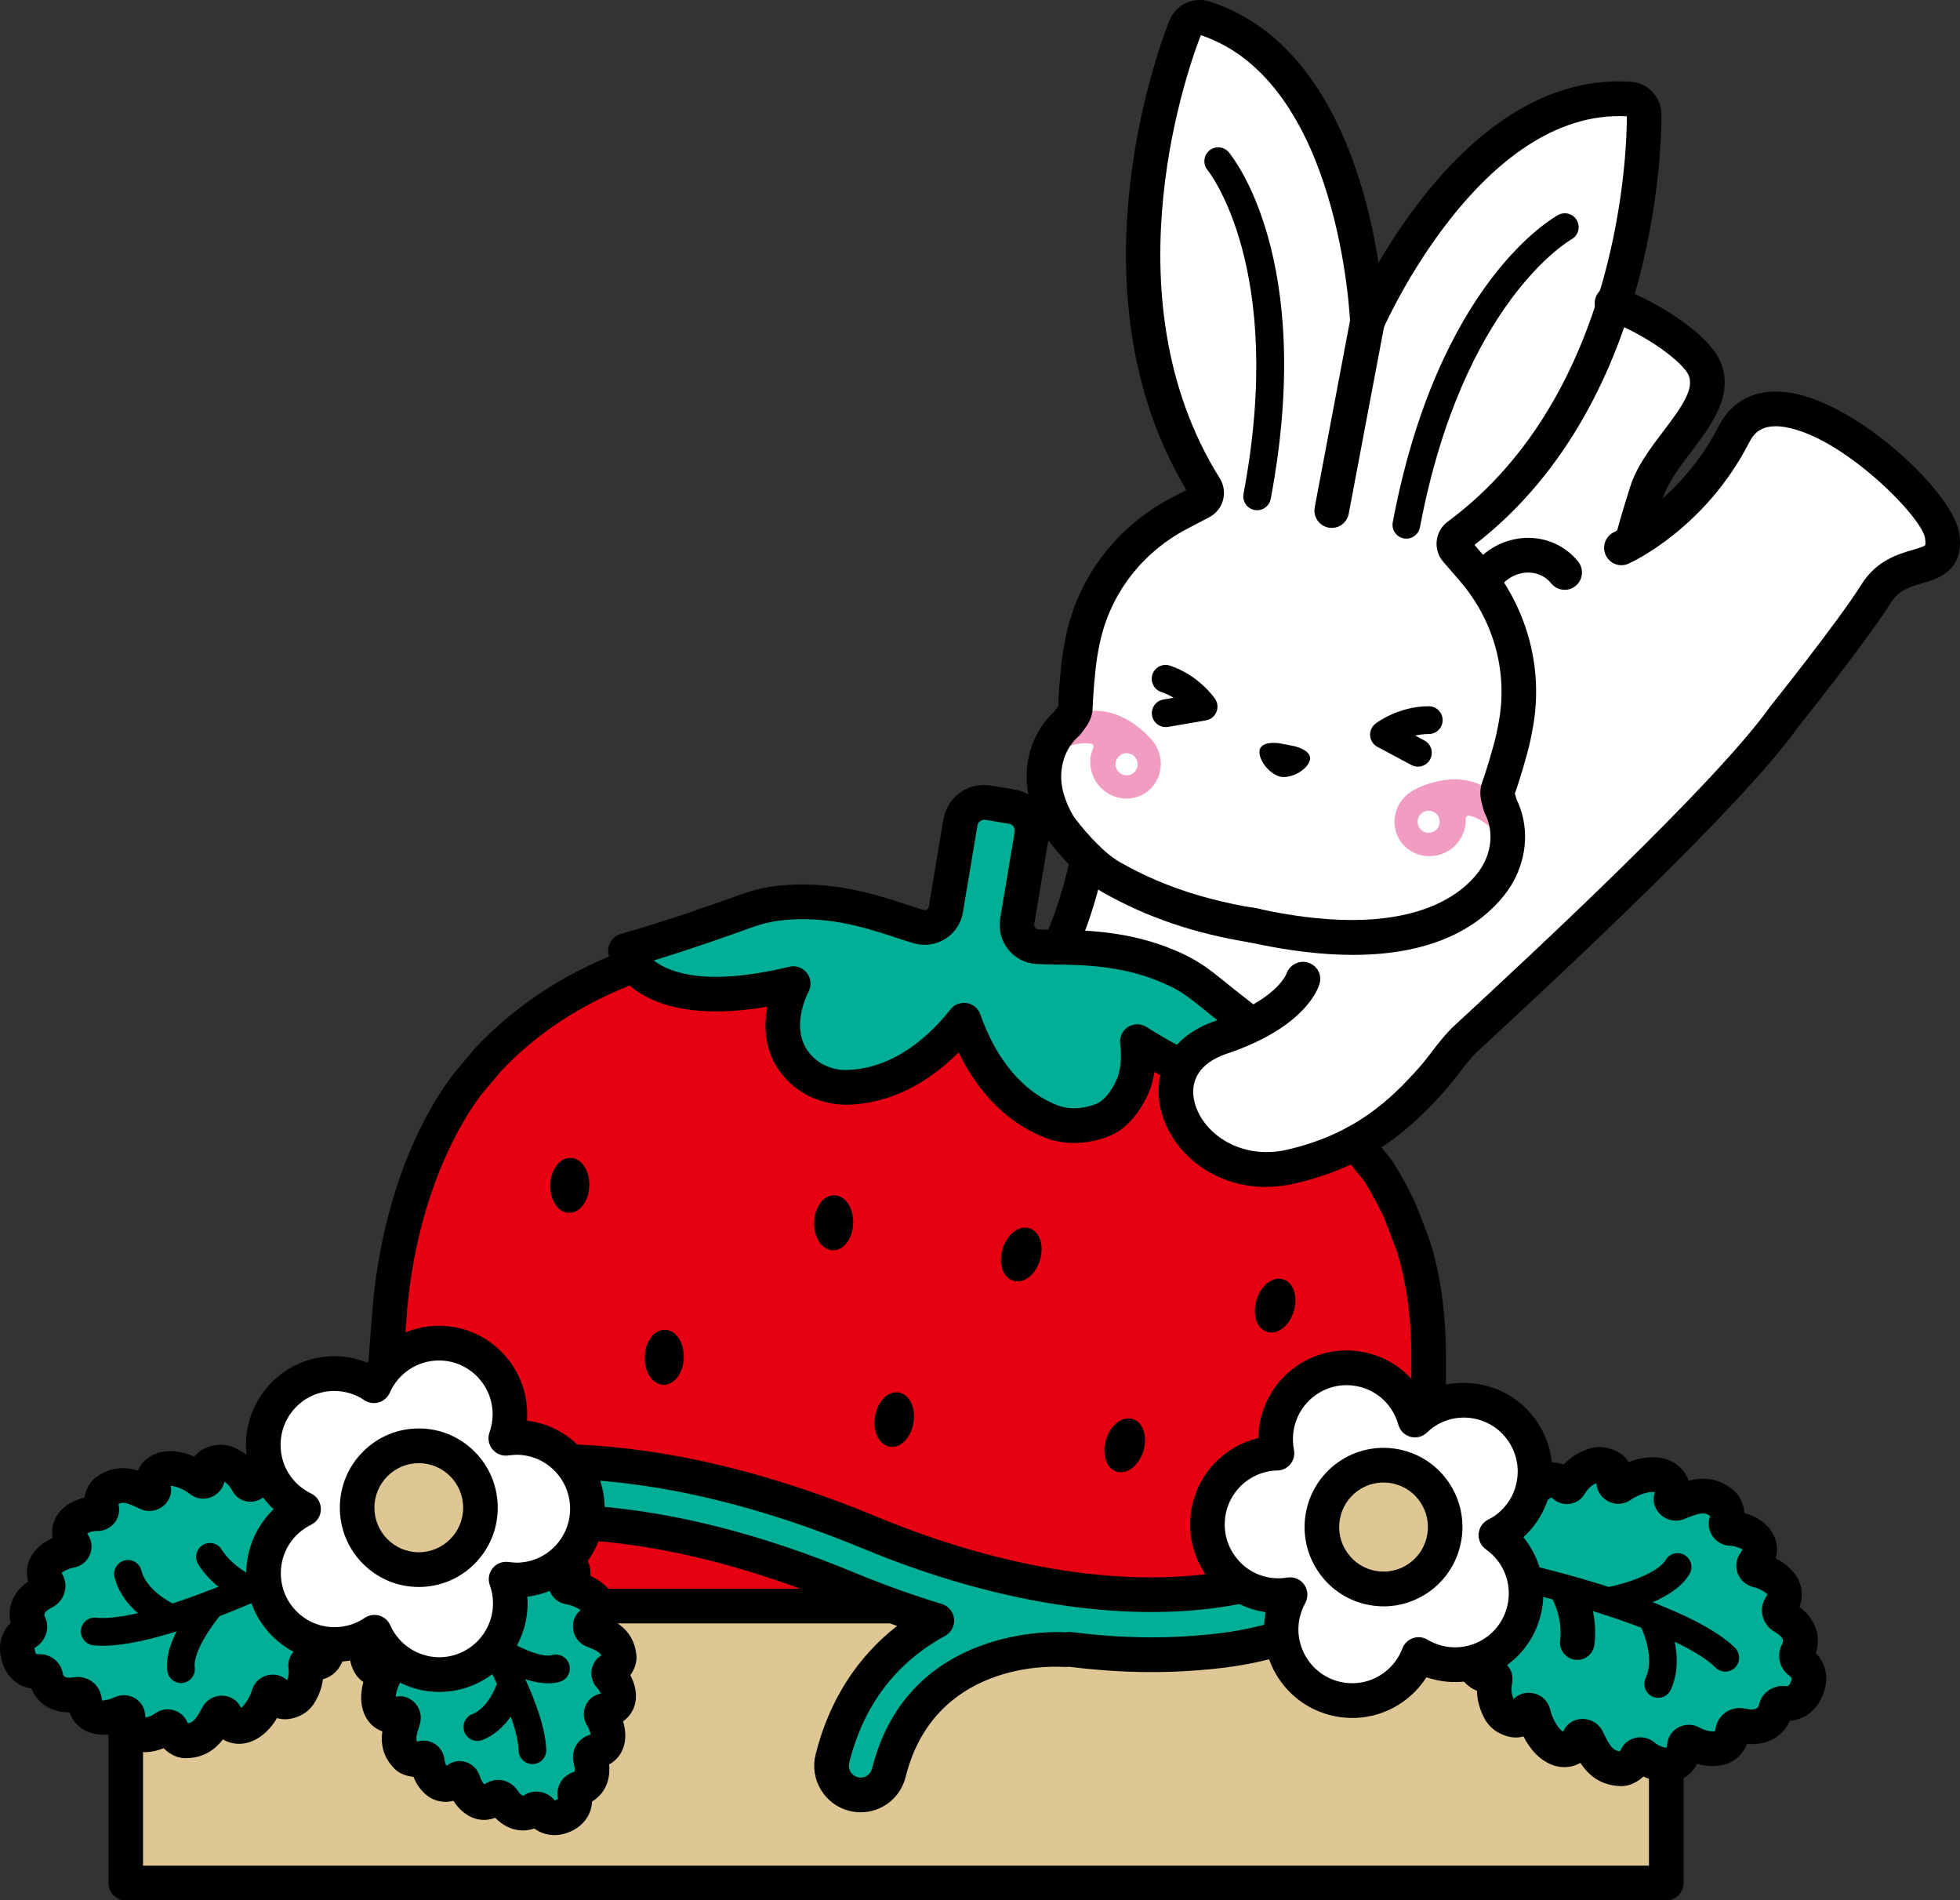 <?xml version="1.0" encoding="UTF-8"?>
<svg id="_レイヤー_1" data-name="レイヤー 1" xmlns="http://www.w3.org/2000/svg" width="196" height="190" viewBox="0 0 196 190">
  <rect x="0" y="0" width="196" height="190" fill="#333333" stroke="none"/>
  <defs>
    <style>
      .cls-1 {
        fill: #fff;
      }

      .cls-2 {
        fill: #f09dc1;
      }

      .cls-3 {
        fill: #00b095;
      }

      .cls-4 {
        fill: #e50012;
      }

      .cls-5 {
        fill: #dec794;
      }

      .cls-6 {
        fill: #00af95;
      }
    </style>
  </defs>
  <path class="cls-4" d="M142.86,140.947v-6.007c-.099-6.866-1.712-10.861-1.712-10.861l-1.081-2.834c-.631-1.388-1.371-2.778-2.236-4.157l-11.883-13.202-62.375-7.519-2.417,1.044c-5.184,2.228-9.191,5.194-12.287,8.46l-1.945,2.324s-7.019,8.065-8.044,24.052l-.351,4.508,1.083,15.921,5.377,14.75,25.54,7.561,29.565,2.524,23.307-1.499,5.08-5.545,8.642-9.715,3.514-12.175,2.224-7.63Z"/>
  <path class="cls-6" d="M124.539,101.997c-1.79-1.391-3.255-2.577-4.049-3.214-.818-.657-1.695-1.239-2.636-1.7-5.651-2.772-11.179-2.265-14.14-2.439-1.269-.075-2.183-1.229-2-2.485l.008-.046,1.451-8.675c.22-1.316-.664-2.563-1.976-2.784l-2.373-.4c-.083-.014-.165-.023-.247-.029-1.221-.084-2.329,.774-2.536,2.011l-1.451,8.675v.046c-.236,1.247-1.483,2.037-2.706,1.691-2.856-.806-7.915-3.098-14.158-2.331-1.04,.128-2.058,.39-3.045,.742-1.933,.691-7.188,2.599-12.132,3.989,0,0,1.726,6.927,16.779,3.295,0,0-2.779,5.069,.729,8.546,1.283,1.271,3.07,1.894,4.871,1.818,2.676-.113,7.139-1.261,11.474-6.709,2.324,6.571,6.169,9.119,8.661,10.103,1.677,.663,3.518,.541,5.196-.121,2.171-.857,3.193-3.845,3.193-3.845,.61-2.045,.277-3.993,.277-3.993,1.09,.699,2.116,1.299,3.082,1.809l3.935,1.875,4.729-1.287,.473-.429-1.408-4.115Z"/>
  <path class="cls-1" d="M128.089,100.638s-11.176,3.436-10.495,8.602c.681,5.165,5.026,8.185,9.036,8.118,4.01-.067,11.282-3.676,15.132-8.254l-13.673-8.466Z"/>
  <path class="cls-1" d="M126.574,116.702c-4.706,0-7.72-3.092-8.526-5.964-.871-3.102,.677-5.647,4.141-6.808,.432-.144,.835-.291,1.218-.44l2.712-1.052-1.988-2.129c-5.805-6.218-13.545-6.9-16.603-6.905h-.767c1.022-2.492,1.694-5.082,2.03-6.541l.239-1.035-.732-.768c-1.164-1.222-2.011-2.374-2.196-2.63-.511-.862-.886-1.697-1.145-2.549-.677-2.232-.311-4.613,.979-6.369,.339-.462,.644-.76,.796-.896l.143-.129,.242-.32c.245-.323,.388-.518,.501-.767l.178-.394-.003-.433c-.004-.837,.217-3.726,.444-5.093,.074-.466,.162-.937,.261-1.411,1.102-5.366,4.571-9.93,9.517-12.526l3.377-1.767-1.073-1.792c-11.774-19.664-1.975-44.17-1.552-45.203,.199-.488,.682-.812,1.205-.812,.127,0,.251,.019,.373,.058,10.753,3.416,14.372,16.846,15.573,24.547l.85,5.45,2.778-4.759c3.742-6.408,11.616-17.159,22.32-17.159,.37,0,.744,.013,1.122,.039,.65,.044,1.183,.618,1.194,1.28,.004,.325,.074,8.157-2.589,17.418l-.47,1.632,1.541,.704c3.612,1.651,6.863,4.111,7.561,5.724,.916,2.108-.466,4.179-2.681,7.096-1.251,1.651-2.539,3.35-3.099,5.133l-2.142,6.817,5.288-4.666c2.497-2.235,4.521-4.847,6.014-7.764,.816-1.592,2.15-2.4,3.967-2.4,.363,0,.748,.032,1.144,.097,6.243,1.018,14.826,9.497,15.265,12.356,.292,1.906-.4,2.297-2.3,2.853-1.367,.401-3.065,.898-4.253,2.787-2.456,3.901-9.111,12.204-9.177,12.288-5.615,7.915-24.292,25.204-31.324,31.712l-.435,.403c-.81,.75-1.48,1.624-2.127,2.469-.427,.557-.856,1.115-1.326,1.643-3.17,3.562-7.055,7.078-13.961,8.683-.841,.196-1.683,.295-2.502,.295h-.001Z"/>
  <rect class="cls-5" x="12.575" y="160.752" width="154.049" height="27.513"/>
  <g>
    <path d="M163.244,55.849c-.036,0-.073-.001-.111-.003-.952-.06-1.676-.885-1.616-1.841,.011-.187,.042-.684,1.499-5.326,.64-2.035,2.011-3.843,3.338-5.591,1.891-2.494,3.088-4.231,2.5-5.585-.523-1.203-3.999-3.967-8.26-5.562-.895-.336-1.349-1.335-1.016-2.233,.334-.898,1.332-1.355,2.223-1.02,4.108,1.538,9.054,4.737,10.221,7.428,1.444,3.324-.874,6.379-2.919,9.075-1.145,1.511-2.331,3.074-2.789,4.532-1.136,3.619-1.336,4.512-1.362,4.636-.12,.853-.85,1.491-1.71,1.491Z"/>
    <g>
      <path d="M38.529,138.49c-.045,0-.091-.001-.136-.005-.952-.075-1.663-.91-1.588-1.866l.351-4.507c1.05-16.362,8.163-24.711,8.465-25.059l1.923-2.299c3.608-3.811,7.934-6.791,12.931-8.939l2.414-1.043c.879-.381,1.895,.028,2.272,.908,.377,.881-.028,1.901-.905,2.28l-2.416,1.044c-4.565,1.963-8.507,4.675-11.719,8.063l-1.874,2.244c-.085,.098-6.671,7.918-7.642,23.047l-.353,4.532c-.07,.909-.828,1.6-1.722,1.6Z"/>
      <path d="M142.86,142.682c-.955,0-1.729-.777-1.729-1.735v-6.007c-.092-6.378-1.572-10.176-1.588-10.213l-1.09-2.862c-.565-1.232-1.262-2.531-2.034-3.771l-2.206-2.768c-.597-.748-.477-1.841,.269-2.439,.747-.601,1.837-.475,2.43,.271l2.268,2.845c.041,.051,.078,.104,.114,.159,.875,1.395,1.665,2.862,2.348,4.362l1.121,2.935c.06,.144,1.725,4.346,1.828,11.456v6.032c0,.959-.774,1.735-1.729,1.735Z"/>
      <g>
        <path d="M89.879,139.224c-1.082-.18-2.124,.867-2.378,2.385-.117,.7-.043,1.393,.209,1.953,.274,.606,.721,.99,1.262,1.081,.081,.014,.162,.02,.243,.02,.459,0,.914-.218,1.301-.628,.42-.447,.717-1.077,.833-1.777,.253-1.519-.392-2.852-1.471-3.034Z"/>
        <path d="M66.516,132.958c-1.098-.069-1.991,1.14-2.043,2.68-.024,.709,.141,1.386,.465,1.908,.351,.565,.846,.887,1.393,.905,.018,0,.034,0,.051,0,.529,0,1.024-.285,1.4-.809,.358-.498,.569-1.163,.593-1.871h0c.051-1.54-.764-2.775-1.858-2.813Z"/>
        <path d="M83.457,119.511c-1.109-.033-1.991,1.14-2.043,2.68-.024,.708,.141,1.386,.465,1.908,.351,.565,.846,.886,1.393,.904,.017,0,.034,0,.051,0,.529,0,1.024-.285,1.4-.808,.358-.498,.569-1.163,.593-1.872h0c.051-1.54-.765-2.775-1.858-2.813Z"/>
        <path d="M57.07,115.767c-.563-.012-1.062,.268-1.451,.807-.358,.498-.568,1.163-.592,1.872-.024,.709,.141,1.386,.465,1.908,.351,.565,.845,.886,1.392,.904,.018,0,.034,0,.051,0,.528,0,1.024-.285,1.399-.808,.359-.498,.569-1.163,.593-1.872,.024-.709-.141-1.386-.465-1.908-.35-.565-.845-.886-1.392-.904Z"/>
        <path d="M113.273,141.876c-.521-.161-1.095-.021-1.61,.398-.476,.386-.852,.973-1.06,1.651-.452,1.472,.013,2.879,1.058,3.202,.144,.045,.289,.066,.435,.066,.919,0,1.846-.845,2.236-2.114,.208-.679,.226-1.376,.049-1.964-.192-.637-.585-1.077-1.108-1.239Z"/>
        <path d="M102.936,122.796c-.525-.163-1.094-.02-1.611,.398-.476,.386-.852,.973-1.06,1.651-.451,1.472,.013,2.879,1.059,3.202,.144,.045,.289,.066,.435,.066,.918,0,1.846-.845,2.235-2.114,.208-.678,.226-1.376,.049-1.964-.191-.637-.585-1.077-1.108-1.239Z"/>
        <path d="M129.424,129.147c-.19-.637-.584-1.077-1.108-1.239-.523-.163-1.095-.02-1.611,.398-.475,.386-.852,.973-1.06,1.651-.453,1.472,.013,2.879,1.058,3.202,.144,.045,.289,.066,.435,.066,.919,0,1.846-.845,2.235-2.114,.208-.678,.226-1.376,.049-1.964Z"/>
      </g>
      <path d="M107.421,114.276c-1.037,0-2.049-.186-2.992-.558-2.622-1.035-6.072-3.348-8.566-8.506-4.035,4.057-8.048,5.112-10.863,5.231-2.312,.093-4.574-.745-6.159-2.317-2.422-2.399-2.526-5.306-2.11-7.473-13.803,2.35-15.778-4.854-15.86-5.183-.227-.911,.309-1.839,1.212-2.092,4.561-1.283,9.49-3.048,11.595-3.802l.424-.152c1.163-.415,2.311-.694,3.413-.83,5.499-.672,10.109,.845,13.159,1.853,.624,.206,1.186,.392,1.679,.532,.149,.043,.263-.004,.336-.049,.054-.033,.143-.105,.185-.233,.004-.026,.007-.051,.011-.073l1.452-8.675c.354-2.116,2.219-3.61,4.358-3.455,.134,.009,.271,.024,.409,.048l2.38,.401c1.09,.184,2.042,.782,2.684,1.685,.642,.904,.894,2.003,.71,3.097l-1.452,8.675c-.026,.182,.047,.302,.093,.359,.053,.064,.146,.143,.296,.152,.512,.031,1.104,.039,1.76,.048,3.209,.049,8.059,.121,13.039,2.565,1.002,.492,1.996,1.133,2.957,1.905l.409,.329c.835,.67,2.111,1.695,3.619,2.868,.755,.587,.893,1.677,.308,2.435-.584,.758-1.672,.896-2.426,.309-1.525-1.186-2.816-2.224-3.661-2.902l-.409-.328c-.764-.615-1.543-1.118-2.315-1.497-4.287-2.102-8.497-2.166-11.572-2.212-.713-.011-1.356-.021-1.911-.054-1.081-.064-2.091-.584-2.774-1.426-.689-.849-.993-1.958-.833-3.045l1.464-8.755c.041-.242-.057-.422-.118-.508-.061-.086-.199-.236-.44-.277l-2.373-.401c-.432-.028-.733,.211-.792,.559l-1.436,8.581c-.005,.062-.012,.124-.022,.175-.203,1.075-.851,2.023-1.777,2.6-.924,.573-2.049,.733-3.095,.44-.536-.152-1.145-.352-1.824-.576-2.92-.964-6.92-2.283-11.658-1.704-.851,.105-1.751,.325-2.674,.655l-.421,.151c-1.78,.638-5.549,1.988-9.461,3.181,1.609,1.254,5.315,2.617,13.545,.631,.669-.161,1.364,.089,1.779,.634,.415,.546,.47,1.287,.139,1.889-.082,.155-2.09,3.979,.428,6.474,.906,.898,2.206,1.391,3.585,1.319,2.538-.107,6.366-1.245,10.195-6.058,.39-.492,1.014-.732,1.637-.629,.619,.104,1.133,.538,1.343,1.131,2.054,5.806,5.303,8.136,7.665,9.07,1.167,.46,2.562,.418,3.929-.121,1.147-.453,1.99-2.218,2.194-2.801,.458-1.538,.208-3.113,.207-3.129-.116-.677,.177-1.36,.747-1.74,.571-.379,1.312-.386,1.888-.016,1.008,.647,2.003,1.232,2.957,1.737,.844,.447,1.168,1.496,.723,2.344-.444,.848-1.491,1.171-2.336,.726-.19-.102-.384-.205-.577-.312-.068,.466-.17,.958-.32,1.458-.153,.449-1.385,3.845-4.217,4.962-1.145,.452-2.322,.679-3.469,.679Z"/>
    </g>
    <path d="M166.624,190H12.575c-.955,0-1.729-.777-1.729-1.735v-15.591c0-.958,.774-1.735,1.729-1.735s1.729,.777,1.729,1.735v13.856H164.895v-10.839c0-.959,.774-1.735,1.729-1.735s1.729,.777,1.729,1.735v12.575c0,.959-.774,1.735-1.729,1.735Z"/>
    <path d="M88.766,162.309h-29.362c-.955,0-1.729-.777-1.729-1.735s.774-1.735,1.729-1.735h29.362c.955,0,1.729,.777,1.729,1.735s-.774,1.735-1.729,1.735Z"/>
    <path d="M126.576,118.67c-5.275,0-9.297-3.423-10.414-7.398-1.153-4.107,.968-7.721,5.408-9.209,6.088-2.041,7.066-4.678,7.075-4.704,.305-.881,1.26-1.393,2.148-1.122,.887,.272,1.414,1.167,1.178,2.068-.116,.441-1.359,4.386-9.307,7.05-2.656,.89-3.812,2.704-3.174,4.975,.859,3.053,4.636,5.686,9.25,4.613,6.824-1.586,10.383-5.075,13.183-8.22,.446-.5,.85-1.03,1.255-1.559,.686-.896,1.397-1.821,2.299-2.657l.407-.376c7.006-6.484,25.615-23.707,31.139-31.495,.128-.165,6.739-8.414,9.14-12.23,1.491-2.371,3.663-3.007,5.1-3.427,.446-.131,1.118-.327,1.262-.473-.005,0,.058-.184-.023-.71-.328-2.142-8.252-10.16-14.025-11.1-2.268-.363-3.081,.611-3.538,1.506-4.436,8.67-11.788,12.018-12.099,12.156-.877,.391-1.895-.007-2.281-.883-.388-.877,.007-1.902,.879-2.29,.061-.028,6.569-3.033,10.424-10.569,1.376-2.687,3.927-3.874,7.168-3.347,6.958,1.133,16.289,10.088,16.888,13.999,.581,3.792-2.092,4.575-3.689,5.042-1.262,.369-2.352,.688-3.145,1.948-2.507,3.984-9.031,12.127-9.308,12.472-5.67,7.999-24.473,25.4-31.549,31.951l-.407,.376c-.688,.636-1.278,1.406-1.903,2.222-.457,.595-.916,1.19-1.418,1.754-3.385,3.803-7.542,7.56-14.98,9.289-1.014,.236-2,.346-2.945,.346Z"/>
    <g>
      <path d="M127.978,74.323s-2.209-.391-2.02,1.03c.114,.854,.865,1.773,1.674,2.156,.105,.059,.219,.102,.341,.131,.032,.009,.064,.012,.097,.019,.032,.006,.064,.014,.097,.018,.124,.018,.246,.02,.365,.004,.892-.059,1.927-.638,2.345-1.391,.694-1.252-1.504-1.701-1.504-1.701l-1.395-.266Z"/>
      <g>
        <path class="cls-2" d="M150.734,80.864c-3.522-5.266-9.384-1.862-9.384-1.862-1.741,.948-2.407,3.094-1.489,4.794s3.074,2.31,4.815,1.362c1.258-.685,1.951-1.995,1.894-3.311-.008-.187,.162-.336,.345-.299,.757,.155,1.446,.602,1.975,1.05,.626,.529,1.583,.361,1.963-.389,.217-.428,.147-.947-.12-1.345Zm-7.88,2.403c-.609-.007-1.098-.508-1.091-1.12,.007-.612,.506-1.102,1.116-1.095,.609,.007,1.098,.508,1.091,1.12s-.506,1.102-1.116,1.095Z"/>
        <path class="cls-2" d="M105.209,73.521c.08,.838,.91,1.346,1.685,1.084,.656-.222,1.46-.385,2.221-.251,.184,.032,.288,.234,.212,.405-.533,1.204-.366,2.678,.555,3.777,1.274,1.522,3.503,1.746,4.978,.502,1.475-1.244,1.637-3.487,.363-5.008,0,0-4.213-5.323-9.411-1.716-.393,.273-.648,.73-.602,1.208Zm6.42,2.495c.217-.572,.854-.859,1.424-.641,.57,.218,.856,.857,.639,1.429s-.854,.859-1.424,.641c-.57-.218-.856-.857-.639-1.429Z"/>
      </g>
      <g>
        <path d="M125.487,94.284c-.091,0-.181-.007-.272-.021-5.696-.902-10.443-2.506-14.939-5.048-2.954-1.67-5.699-5.541-5.814-5.705-.634-1.055-1.074-2.046-1.38-3.056-.858-2.826-.38-5.858,1.276-8.111,.427-.582,.823-.975,1.064-1.193,.049-.065,.097-.129,.147-.194,.097-.128,.232-.305,.263-.374-.005-.974,.228-3.966,.47-5.427,.078-.486,.172-.985,.275-1.488,1.221-5.945,5.06-11,10.529-13.87l1.532-.802c-12.265-20.483-2.127-45.881-1.684-46.964,.635-1.563,2.379-2.391,3.981-1.883,16.422,5.217,17.492,30.873,17.53,31.963,.034,.957-.713,1.76-1.667,1.794-.946,.037-1.755-.716-1.788-1.673-.009-.241-1.014-24.077-14.926-28.712-.959,2.431-9.683,25.824,1.895,44.302,.403,.641,.521,1.432,.324,2.169-.197,.739-.698,1.365-1.375,1.719l-2.221,1.164c-4.545,2.384-7.732,6.574-8.743,11.494-.095,.455-.177,.905-.25,1.348-.208,1.264-.432,4.074-.448,5.056-.02,1.072-.581,1.807-.952,2.293-.066,.086-.132,.173-.194,.262-.101,.146-.224,.275-.365,.383h0s-.28,.235-.615,.691c-1.01,1.375-1.291,3.259-.751,5.039,.224,.742,.551,1.474,.968,2.177,.592,.828,2.728,3.506,4.614,4.572,2.596,1.468,6.85,3.546,13.78,4.643,.944,.149,1.587,1.038,1.439,1.985-.134,.855-.869,1.465-1.705,1.465Zm-6.434-44.612s.001,.001,.001,.003t-.001-.003Z"/>
        <path d="M135.292,95.469c-2.97,0-6.435-.382-10.475-1.282-.933-.207-1.521-1.135-1.314-2.07,.207-.936,1.135-1.529,2.063-1.318,14.373,3.199,20.063-.81,22.175-3.486,1.152-1.457,1.578-3.313,1.139-4.964-.149-.561-.328-.883-.33-.887-.08-.142-.153-.315-.189-.474-.026-.107-.057-.213-.086-.317-.167-.588-.42-1.477-.05-2.477,.343-.924,1.162-3.621,1.426-4.869,.095-.441,.182-.895,.262-1.354,.852-4.947-.586-10.018-3.947-13.909l-1.641-1.897c-.501-.58-.738-1.348-.652-2.108,.085-.757,.484-1.449,1.095-1.899,17.514-12.941,17.926-37.917,17.919-40.528-14.638-.799-24.265,21.011-24.361,21.233-.382,.879-1.399,1.283-2.275,.9-.875-.382-1.278-1.403-.897-2.282,.432-1,10.798-24.49,27.97-23.301,1.667,.114,2.993,1.525,3.019,3.213,.016,1.171,.189,28.534-18.697,43.086l1.131,1.308c4.044,4.682,5.773,10.797,4.742,16.778-.088,.506-.184,1.002-.286,1.486-.309,1.447-1.183,4.318-1.568,5.354,.034-.062,.089,.157,.135,.312,.022,.079,.045,.157,.065,.237,.147,.292,.372,.803,.557,1.501,.719,2.706,.057,5.703-1.771,8.016-2.357,2.984-6.805,5.999-15.158,5.999Zm11.525-40.516s0,0-.001,.002c0,0,.001-.001,.001-.002Z"/>
        <path d="M133.174,52.781c-.107,0-.215-.01-.323-.03-.939-.178-1.555-1.087-1.378-2.028l3.566-18.874c.18-.941,1.089-1.563,2.021-1.382,.939,.178,1.555,1.087,1.378,2.028l-3.566,18.874c-.158,.833-.883,1.412-1.698,1.412Z"/>
        <path d="M140.637,53.854c-.085,0-.172-.007-.259-.024-.75-.143-1.243-.869-1.101-1.623,4.534-24.005,16.063-30.455,16.551-30.718,.674-.363,1.513-.107,1.873,.567,.359,.674,.108,1.513-.561,1.877-.135,.075-10.887,6.25-15.146,28.791-.126,.666-.706,1.129-1.357,1.129Z"/>
        <path d="M125.713,51.014c-.085,0-.172-.007-.259-.024-.75-.143-1.243-.869-1.101-1.623,4.263-22.569-3.515-32.263-3.594-32.358-.486-.587-.412-1.462,.17-1.954,.584-.49,1.448-.422,1.944,.161,.358,.424,8.734,10.662,4.198,34.669-.126,.666-.706,1.129-1.357,1.129Z"/>
      </g>
      <g>
        <path d="M116.567,72.696c-.662,0-1.247-.477-1.362-1.153-.13-.756,.376-1.474,1.129-1.603l1.028-.178c-.365-.222-.778-.424-1.237-.576-.725-.239-1.121-1.023-.883-1.752,.238-.729,1.02-1.126,1.745-.887,2.893,.952,4.456,3.23,4.522,3.327,.263,.39,.311,.889,.127,1.323-.184,.435-.575,.745-1.039,.824l-3.796,.654c-.078,.014-.158,.02-.235,.02Z"/>
        <path d="M141.792,76.652c-.219,0-.44-.052-.648-.163l-3.401-1.815c-.415-.221-.689-.639-.728-1.109-.041-.471,.161-.929,.534-1.216,.092-.071,2.281-1.737,5.319-1.737h.015c.763,.001,1.382,.624,1.381,1.391-.001,.765-.62,1.386-1.383,1.386-.005-.001-.009,0-.012,0-.481,0-.933,.062-1.345,.157l.921,.491c.674,.36,.931,1.201,.571,1.877-.249,.47-.727,.737-1.222,.737Z"/>
      </g>
    </g>
    <path d="M148.558,59.485c-.342,0-.688-.102-.989-.313-.783-.549-.974-1.631-.427-2.417,1.241-1.782,3.27-2.895,5.427-2.977,2.071-.069,3.955,.783,5.238,2.359,.604,.742,.496,1.835-.245,2.442-.739,.607-1.829,.496-2.433-.245-.81-.996-1.884-1.112-2.43-1.087-1.082,.041-2.1,.601-2.725,1.497-.336,.483-.873,.741-1.418,.741Z"/>
    <g>
      <path class="cls-6" d="M123.748,158.64c-10.321,2.039-23.237,.2-36.701-5.381-11.952-4.955-21.814-6.793-29.559-7.107l-1.14,6.524,2.697-.392c6.621,.479,15.237,2.201,25.712,6.543,3.001,1.244,5.983,2.31,8.93,3.205-4.538,2.469-8.688,6.741-10.447,13.8-.39,1.563,.557,3.148,2.115,3.539,.237,.06,.474,.088,.708,.088,1.303,0,2.488-.885,2.818-2.211,3.259-13.073,16.863-12.358,17.443-12.324,.204,.013,.405,.003,.6-.025,3.909,.497,7.694,.664,11.289,.463,3.601-.202,6.368-.573,9.546-1.481l4.29-1.404-2.503-6.101-2.47-.872-3.327,3.137Z"/>
      <path d="M86.062,181.194c-.377,0-.756-.047-1.128-.141-1.2-.301-2.211-1.053-2.849-2.12-.638-1.066-.824-2.318-.523-3.524,1.329-5.332,4.118-9.711,8.149-12.846-1.878-.649-3.755-1.363-5.615-2.133-8.839-3.664-17.246-5.817-24.99-6.402l-2.51,.365c-.557,.075-1.104-.111-1.489-.509-.386-.399-.559-.961-.463-1.508l1.14-6.524c.15-.857,.928-1.443,1.774-1.434,9.335,.379,19.478,2.814,30.149,7.237,12.79,5.303,25.276,7.204,35.225,5.374l2.961-2.791c.469-.444,1.148-.588,1.756-.372l2.469,.871c.466,.164,.839,.519,1.027,.976l2.503,6.101c.182,.447,.172,.95-.03,1.388-.201,.439-.577,.773-1.033,.923l-4.29,1.404c-3.159,.904-5.942,1.337-9.986,1.564-3.571,.2-7.405,.05-11.395-.448-.232,.022-.469,.024-.698,.01-1.289-.074-12.806-.419-15.656,11.013-.516,2.076-2.365,3.526-4.497,3.526Zm-27.016-30.646c.042,0,.082,.001,.124,.005,8.164,.59,16.995,2.834,26.248,6.669,2.903,1.203,5.853,2.262,8.769,3.148,.669,.203,1.149,.788,1.22,1.485,.072,.696-.282,1.367-.895,1.702-4.936,2.685-8.164,6.956-9.593,12.695-.077,.307-.03,.624,.132,.895,.162,.271,.419,.462,.724,.539,.673,.171,1.275-.241,1.429-.859,3.585-14.383,18.589-13.68,19.22-13.637,.088,.007,.17,.002,.25-.01,.157-.023,.313-.023,.467-.005,3.858,.492,7.551,.643,10.976,.452,3.767-.211,6.338-.609,9.169-1.417l2.454-.804-1.498-3.653-.748-.264-2.561,2.415c-.236,.223-.531,.375-.85,.438-10.686,2.112-24.076,.166-37.697-5.48-9.716-4.028-18.946-6.345-27.459-6.898l-.463,2.649,.334-.049c.082-.012,.166-.018,.249-.018Zm64.703,8.092h0Z"/>
    </g>
    <g>
      <g>
        <path class="cls-6" d="M26.908,147.97c-.745-.29-1.297,.038-1.615,.339-.161,.152-.424,.132-.523-.055-.625-1.185-1.4-1.627-2.015-1.916-.321-.151-.69-.199-1.048-.123-.76,.161-1.252,.578-.979,1.329,.142,.39-.338,.727-.666,.463-.632-.51-1.705-1.051-2.641-1.162-1.958-.232-2.42,1.226-2.064,1.998,.14,.303-.305,.595-.614,.448-1.219-.579-2.636-1.334-4.173-.147-.415,.32-.56,1.294-.415,1.641,.113,.271-.118,.567-.425,.555-1.262-.05-3.786,.839-2.356,3.103,.146,.231-.038,.543-.322,.587-1.139,.178-3.49,1.227-2.318,3.225,.188,.32,.05,.731-.302,.908-.923,.465-2.299,1.492-1.495,3.251,.128,.281,.002,.618-.276,.792-.549,.343-1.233,1.075-.785,2.484,.405,1.276,1.371,1.462,2.016,1.431,.332-.016,.633,.188,.691,.497,.354,1.903,2.068,1.945,3.089,1.791,.389-.059,.738,.197,.769,.567,.191,2.311,2.714,1.807,3.747,1.293,.258-.128,.587,.02,.601,.293,.132,2.677,2.706,1.942,3.708,1.171,.244-.188,.603-.079,.666,.207,.082,.367,.76,1.079,1.282,1.101,1.938,.08,2.661-1.357,3.325-2.536,.168-.299,.699-.318,.759,.01,.153,.836,1.368,1.76,2.834,.438,.701-.632,1.267-1.696,1.49-2.478,.116-.406,.701-.408,.81-.007,.209,.772,.85,.827,1.564,.519,.336-.145,.61-.398,.785-.707,.336-.592,.716-1.402,.545-2.732-.027-.21,.177-.379,.396-.348,.648,.093,1.709,.309,1.926-1.801"/>
        <path d="M18.599,175.779c-.076,0-.151-.001-.228-.005-.736-.031-1.466-.441-2.014-.986-1.044,.432-2.304,.578-3.375,.078-.45-.209-1.109-.65-1.529-1.535-.986,.197-2.1,.163-3.039-.37-.689-.39-1.191-.999-1.467-1.762-1.832-.002-3.205-.862-3.814-2.388-1.386-.212-2.442-1.14-2.905-2.595-.489-1.541-.174-2.963,.837-3.951-.374-1.595,.254-3.089,1.745-4.148-.212-.784-.151-1.571,.188-2.289,.461-.978,1.349-1.65,2.269-2.061-.165-.966,.12-1.708,.367-2.139,.592-1.03,1.703-1.637,2.803-1.889,.135-.763,.496-1.521,1.081-1.973,1.54-1.191,3.065-1.106,4.275-.744,.088-.198,.196-.388,.324-.567,.74-1.025,2.018-1.51,3.506-1.335,.628,.074,1.249,.267,1.81,.513,.334-.437,.914-.904,1.917-1.117,.715-.152,1.472-.063,2.137,.248,.611,.287,1.336,.705,2.005,1.48,.655-.189,1.363-.159,2.042,.108,.89,.347,1.332,1.352,.986,2.246-.33,.85-1.251,1.292-2.107,1.034-.481,.409-1.104,.587-1.707,.485-.632-.104-1.164-.488-1.461-1.053-.257-.485-.523-.748-.805-.932-.109,.507-.404,.97-.855,1.295-.797,.572-1.844,.547-2.604-.069-.416-.336-1.187-.723-1.759-.791-.057-.006-.105-.01-.149-.012,.138,.664-.069,1.357-.574,1.86-.663,.658-1.664,.839-2.495,.442l-.147-.07c-1.109-.529-1.551-.669-2.017-.413,.163,.597,.057,1.241-.305,1.764-.426,.615-1.162,.976-1.872,.934-.315-.019-.729,.108-.942,.233,.023,.052,.06,.121,.114,.207,.374,.592,.423,1.331,.132,1.976-.304,.671-.92,1.141-1.648,1.255-.471,.074-.986,.346-1.156,.522,.013,.02,.032,.06,.061,.108,.328,.559,.409,1.237,.226,1.859-.188,.639-.642,1.179-1.245,1.482-.927,.468-.804,.738-.694,.976,.488,1.066,.085,2.352-.936,2.988-.074,.046-.104,.085-.107,.092-.001,0-.034,.108,.057,.391,.051,.162,.099,.21,.1,.211,.004,.001,.072,.018,.184,.014,1.232-.065,2.258,.76,2.475,1.908,.049,.26,.104,.553,1.133,.397,.663-.1,1.344,.079,1.865,.491,.507,.402,.829,1.003,.882,1.647,.012,.142,.038,.196,.038,.196,.088-.009,.746-.077,1.22-.313,.66-.328,1.434-.302,2.068,.072,.609,.359,.993,.99,1.027,1.69,.005,.101,.016,.178,.026,.235,.247-.022,.659-.167,.904-.355,.589-.456,1.362-.579,2.063-.322,.597,.218,1.055,.681,1.267,1.266,.527-.06,.809-.432,1.409-1.504l.082-.146c.447-.799,1.362-1.237,2.287-1.082,.705,.117,1.272,.566,1.543,1.188,.034-.026,.072-.057,.113-.094,.428-.388,.836-1.151,.982-1.665,.265-.936,1.097-1.565,2.072-1.565h.013c.55,.003,1.051,.206,1.429,.55,.143-.314,.207-.679,.138-1.212-.082-.634,.132-1.256,.588-1.706,.443-.439,1.074-.66,1.694-.592,.012-.07,.024-.154,.035-.252,.099-.955,.962-1.646,1.898-1.548,.95,.098,1.64,.951,1.541,1.904-.135,1.315-.565,2.238-1.31,2.821-.33,.257-.673,.407-1.001,.492-.116,.961-.454,1.685-.774,2.248-.363,.64-.932,1.152-1.602,1.442-.944,.408-1.687,.361-2.21,.197-.317,.524-.712,1.041-1.181,1.465-1.118,1.008-2.441,1.352-3.636,.94-.207-.071-.404-.163-.589-.274-.75,.956-1.886,1.872-3.694,1.872Zm-1.049-1.671s-.004,.002-.005,.003c.001-.001,.003-.002,.005-.003Zm1.298-1.55s0,.003,.001,.006c-.001-.002-.001-.004-.001-.006Zm5.377-1.369s.001,.006,.001,.008c0-.003,0-.005-.001-.008Zm-16.297-.064s-.001,0-.003,0c.001,0,.003,0,.003,0Zm20.585-1.177s-.001,.005-.001,.007c0-.002,.001-.005,.001-.007Zm-2.522-.025s.001,.005,.001,.007c0-.002-.001-.005-.001-.007Zm-22.014-1.068h0Zm-2.234-7.12s-.003,.001-.004,.003c.001-.001,.003-.002,.004-.003Zm1.91-4.122s-.003,.001-.004,.002c.001,0,.003-.001,.004-.002Zm4.9-6.17s.004,.01,.007,.014c-.003-.005-.004-.009-.007-.014Zm18.354-3.472l-.631,1.616s.003,0,.005,.001l.625-1.618Zm-9.982,.143s.001,.003,.001,.003c0,0,0-.002-.001-.003Z"/>
      </g>
      <path d="M10.268,164.545c-.327,0-.64-.015-.937-.046-.759-.079-1.312-.761-1.233-1.524,.078-.763,.75-1.329,1.52-1.238,2.799,.288,8.611-1.407,15.939-4.66,.694-.312,1.514,.007,1.824,.708,.309,.702-.007,1.521-.705,1.832-5.177,2.299-12.051,4.928-16.406,4.928Z"/>
      <path d="M17.147,163.19c-.176,0-.354-.033-.525-.105-.176-.072-4.291-1.813-5.167-5.395-.181-.744,.273-1.496,1.014-1.679,.74-.182,1.491,.273,1.674,1.018,.446,1.83,2.704,3.14,3.536,3.491,.702,.296,1.037,1.108,.744,1.814-.222,.534-.735,.856-1.276,.856Z"/>
      <path d="M18.103,168.274c-.678,0-1.27-.5-1.368-1.192-.446-3.131,2.984-7.149,3.375-7.597,.503-.576,1.378-.632,1.951-.125,.574,.506,.631,1.382,.127,1.958-1.241,1.423-2.905,4.03-2.714,5.371,.108,.759-.417,1.462-1.174,1.571-.066,.01-.132,.014-.197,.014Z"/>
      <path d="M24.821,160.299c-.185,0-.373-.037-.553-.117-.119-.052-2.911-1.298-4.449-3.79-.403-.651-.203-1.508,.447-1.912,.651-.404,1.503-.202,1.903,.449,1.077,1.744,3.189,2.701,3.211,2.71,.697,.311,1.013,1.129,.705,1.83-.227,.519-.733,.829-1.264,.829Z"/>
    </g>
    <g>
      <g>
        <path class="cls-6" d="M36.777,165.028c-.097,.305-.097,.641,.012,.953,.232,.662,.659,1.055,1.296,.724,.33-.172,.686,.219,.489,.543-.381,.625-.738,1.65-.728,2.502,.021,1.782,1.371,2.027,2.017,1.618,.253-.16,.564,.204,.469,.499-.374,1.16-.881,2.517,.353,3.757,.333,.335,1.216,.352,1.508,.182,.228-.132,.518,.04,.543,.317,.102,1.137,1.185,3.296,3.033,1.753,.189-.158,.487-.029,.56,.221,.291,1,1.495,2.986,3.138,1.704,.263-.205,.644-.129,.843,.166,.521,.773,1.594,1.887,3.065,.963,.235-.148,.549-.073,.736,.156,.369,.452,1.099,.98,2.3,.416,1.088-.511,1.142-1.398,1.039-1.973-.053-.296,.094-.589,.362-.677,1.651-.538,1.49-2.079,1.235-2.976-.097-.342,.09-.684,.415-.755,2.034-.439,1.293-2.642,.716-3.508-.144-.216-.05-.529,.191-.572,2.366-.429,1.414-2.65,.612-3.459-.195-.197-.14-.531,.107-.621,.317-.116,.872-.806,.83-1.277-.154-1.746-1.515-2.228-2.641-2.686-.286-.116-.364-.59-.079-.681,.726-.234,1.407-1.43,.061-2.591-.643-.555-1.655-.939-2.377-1.048-.374-.057-.444-.581-.1-.725,.662-.277,.637-.858,.281-1.462-.168-.284-.211-.317-.507-.439"/>
        <path d="M55.431,183.474c-.727,0-1.414-.224-2-.659-1.372,.472-2.784,.081-3.905-1.072-.678,.258-1.387,.282-2.069,.059-.921-.3-1.629-.994-2.119-1.758-.827,.222-1.514,.05-1.933-.123-.994-.414-1.682-1.325-2.06-2.281-.697-.053-1.403-.306-1.884-.79-1.239-1.245-1.386-2.611-1.228-3.748-.147-.052-.292-.116-.431-.192-1.054-.575-1.667-1.719-1.684-3.138-.005-.544,.081-1.093,.219-1.605-.425-.279-.882-.765-1.178-1.611-.23-.656-.24-1.387-.027-2.055,.29-.912,1.26-1.416,2.173-1.124,.705,.226,1.166,.864,1.201,1.565,.477,.058,.932,.283,1.283,.662,.655,.706,.761,1.73,.261,2.55-.218,.358-.448,1.006-.473,1.485,.566-.126,1.172,.007,1.66,.39,.72,.561,1.017,1.515,.742,2.372l-.046,.143c-.299,.917-.372,1.296-.226,1.59,.53-.179,1.109-.134,1.616,.13,.647,.338,1.071,.976,1.136,1.708,.016,.178,.101,.413,.193,.582,.004-.003,.008-.007,.012-.01,.525-.44,1.236-.584,1.899-.38,.689,.21,1.222,.75,1.425,1.446,.085,.292,.284,.624,.442,.799,.563-.386,1.156-.521,1.734-.428,.636,.102,1.212,.473,1.579,1.016,.278,.415,.502,.54,.547,.55,0-.003,.065-.022,.169-.087,.962-.607,2.246-.381,2.989,.525-.018,.026,.053,.028,.232-.054,.088-.041,.119-.071,.119-.071-.255-1.175,.404-2.306,1.48-2.657,.116-.038,.172-.075,.184-.087,.011-.028,.059-.281-.078-.763-.18-.63-.092-1.31,.239-1.866,.319-.533,.843-.915,1.443-1.055-.03-.233-.157-.602-.324-.855-.401-.599-.473-1.355-.193-2.021,.27-.641,.835-1.099,1.51-1.222,.007-.001,.013-.003,.02-.004-.072-.178-.196-.395-.323-.523-.519-.525-.729-1.263-.57-1.977,.126-.558,.466-1.029,.937-1.319-.131-.301-.467-.489-1.359-.849l-.136-.055c-.832-.339-1.37-1.182-1.334-2.097,.023-.62,.309-1.169,.769-1.525-.381-.29-1.024-.528-1.437-.591-.944-.142-1.66-.881-1.778-1.837-.067-.54,.068-1.059,.358-1.473-.342-.473-.448-1.102-.216-1.672,.362-.889,1.339-1.327,2.221-.965,.648,.266,.986,.559,1.341,1.163,.455,.769,.532,1.432,.471,1.938,.478,.223,.954,.509,1.364,.863,1.073,.924,1.551,2.13,1.314,3.309-.032,.157-.076,.309-.131,.457,.968,.611,1.918,1.602,2.071,3.356,.061,.679-.2,1.384-.608,1.954,.486,.904,.742,2.017,.419,3.049-.136,.432-.446,1.071-1.149,1.568,.269,.868,.344,1.858-.02,2.76-.269,.667-.743,1.197-1.375,1.553,.161,1.607-.454,2.946-1.698,3.696-.069,1.281-.812,2.373-2.064,2.961-.575,.27-1.156,.402-1.714,.402Zm-8.554-4.267s-.003,.002-.003,.003c0-.001,.001-.002,.003-.003Zm-5.864-2.928s.001,.006,.001,.01c0-.003-.001-.006-.001-.01Zm.893-1.884s.001,0,.001,.001t-.001-.001Zm-.57-.097s-.007,.004-.009,.005c.003-.001,.007-.003,.009-.005Zm20.279-3.653s.003,.003,.004,.006c-.001-.002-.003-.004-.004-.006Zm-22.669-.748s-.004,.002-.005,.003c.001-.001,.004-.003,.005-.003Zm22.753-1.312c-.005,.002-.012,.004-.018,.007,.005-.003,.012-.005,.018-.007Zm-1.502-2.749h0s0,0,0,0Zm-.461-1.87s-.005,.001-.008,.002c.003,0,.005-.001,.008-.002Zm-2.596-7.006s.001,0,.003,0t-.003,0Zm-1.024-.61s-.001,0-.003,.001t.003-.001Z"/>
      </g>
      <path d="M53.243,176.376c-.748,0-1.363-.598-1.383-1.352-.032-1.298-.652-3.944-3.416-9.175-.358-.677-.1-1.518,.574-1.877,.674-.362,1.513-.102,1.871,.576,2.419,4.581,3.677,8.082,3.738,10.403,.019,.767-.583,1.404-1.347,1.424-.013,0-.026,0-.036,0Z"/>
      <path d="M47.734,174.062c-.554,0-1.078-.338-1.29-.888-.276-.715,.078-1.519,.792-1.796,1.521-.591,2.402-2.714,2.612-3.482,.203-.738,.97-1.175,1.697-.974,.736,.201,1.171,.959,.974,1.698-.045,.168-1.136,4.124-4.286,5.347-.163,.064-.332,.094-.498,.094Z"/>
      <path d="M54.819,168.299c-2.552,0-5.483-1.881-6.118-2.31-.633-.428-.801-1.289-.375-1.926,.427-.637,1.287-.804,1.919-.378,1.348,.906,3.85,2.101,4.979,1.792,.728-.205,1.497,.226,1.703,.965,.204,.739-.227,1.504-.963,1.71-.366,.102-.751,.147-1.145,.147Z"/>
    </g>
    <g>
      <g>
        <path class="cls-6" d="M147.436,166.563c.427,.892,1.175,1.005,1.678,.963,.239-.02,.449,.177,.406,.403-.271,1.43,.088,2.332,.414,2.996,.17,.347,.45,.638,.805,.817,.753,.38,1.452,.362,1.728-.46,.143-.427,.778-.387,.877,.061,.191,.862,.735,2.052,1.454,2.783,1.503,1.529,2.88,.607,3.099-.289,.086-.352,.66-.297,.823,.039,.642,1.321,1.333,2.925,3.438,2.965,.568,.011,1.349-.716,1.461-1.109,.088-.306,.483-.401,.735-.181,1.036,.901,3.777,1.866,4.094-1.026,.032-.295,.399-.434,.67-.279,1.086,.624,3.787,1.336,4.144-1.156,.057-.399,.452-.654,.87-.564,1.096,.234,2.957,.3,3.464-1.739,.081-.326,.416-.525,.769-.483,.697,.082,1.771-.072,2.343-1.571,.518-1.357-.174-2.173-.742-2.585-.293-.212-.41-.59-.25-.891,.985-1.854-.439-3.057-1.409-3.621-.37-.215-.493-.669-.269-1.004,1.399-2.089-1.08-3.379-2.303-3.646-.305-.067-.484-.416-.311-.657,1.696-2.359-.982-3.488-2.352-3.516-.334-.007-.565-.343-.425-.629,.179-.367,.085-1.432-.344-1.806-1.589-1.387-3.173-.661-4.532-.113-.345,.139-.808-.206-.637-.525,.436-.813,.03-2.423-2.107-2.3-1.021,.059-2.22,.575-2.937,1.087-.372,.265-.87-.132-.691-.545,.344-.796-.162-1.28-.975-1.504-.383-.106-.786-.078-1.143,.065-.685,.273-1.555,.701-2.308,1.945-.119,.197-.406,.201-.57,.026-.487-.52-1.539-1.14-3.149,.501"/>
        <path d="M162.168,178.577h-.042c-2.131-.041-3.33-1.17-4.089-2.324-.231,.132-.478,.237-.739,.308-1.266,.355-2.626-.091-3.731-1.216-.5-.508-.905-1.123-1.217-1.737-.555,.164-1.367,.201-2.389-.316-.678-.342-1.239-.91-1.578-1.599-.324-.66-.661-1.516-.688-2.65-.781-.302-1.42-.896-1.818-1.726-.415-.864-.054-1.901,.806-2.317,.862-.417,1.894-.053,2.308,.809,.018,.037,.03,.052,.03,.052,.609-.117,1.264,.142,1.705,.634,.434,.485,.612,1.127,.49,1.762-.139,.733-.034,1.207,.138,1.618,.423-.423,1-.675,1.653-.623,.996,.054,1.809,.744,2.023,1.717,.13,.586,.539,1.473,.997,1.939,.116,.118,.211,.191,.28,.235,.281-.698,.921-1.184,1.699-1.267,.947-.107,1.856,.397,2.265,1.237l.078,.159c.625,1.296,.936,1.737,1.618,1.82,.023-.019,.046-.039,.065-.058,.245-.601,.746-1.058,1.378-1.247,.723-.216,1.502-.046,2.075,.453,.348,.304,.909,.517,1.181,.487-.004-.038,.038-.163,.063-.392,.077-.706,.504-1.321,1.14-1.647,.666-.34,1.452-.323,2.104,.051,.547,.314,1.314,.431,1.526,.343-.003-.012,.028-.085,.05-.238,.093-.653,.456-1.246,.998-1.626,.557-.39,1.263-.534,1.941-.39,1.244,.267,1.351-.154,1.428-.461,.29-1.164,1.44-1.939,2.65-1.786,.197,.024,.334,.037,.525-.468,.124-.327,.088-.393-.139-.558-.998-.724-1.325-2.064-.762-3.118,.146-.276,.35-.658-.752-1.3-.598-.348-1.029-.929-1.182-1.594-.147-.647-.022-1.331,.346-1.88,.111-.164,.122-.243,.122-.244-.074-.157-.732-.6-1.359-.738-.735-.161-1.333-.677-1.599-1.38-.254-.672-.158-1.417,.259-1.993,.197-.275,.215-.408,.215-.409-.085-.05-.708-.341-1.205-.351-.763-.017-1.451-.414-1.844-1.062-.343-.565-.409-1.242-.19-1.851-.001-.027-.004-.057-.008-.085-.559-.399-1.086-.281-2.415,.26l-.162,.066c-.869,.354-1.878,.108-2.511-.605-.523-.586-.673-1.378-.413-2.084-.082-.014-.203-.022-.366-.014-.65,.037-1.547,.421-2.037,.77-.806,.578-1.871,.541-2.646-.09-.494-.403-.775-.971-.809-1.567-.425,.195-.802,.472-1.183,1.102-.335,.553-.896,.908-1.538,.976-.652,.075-1.313-.176-1.767-.658h0c-.005,0-.266,.124-.66,.526-.667,.684-1.764,.693-2.445,.019-.681-.672-.689-1.771-.019-2.454,1.028-1.048,2.099-1.58,3.184-1.58h.039c.385,.005,.762,.079,1.118,.218,.777-.822,1.597-1.233,2.279-1.505,.712-.283,1.506-.328,2.241-.125,1.104,.305,1.682,.878,1.984,1.374,.64-.245,1.352-.429,2.061-.471,1.597-.088,2.874,.496,3.581,1.606,.144,.229,.259,.475,.343,.729,1.336-.343,2.977-.378,4.586,1.028,.601,.524,.931,1.379,1.006,2.21,1.17,.322,2.345,1.036,2.915,2.181,.239,.481,.498,1.312,.216,2.364,.936,.469,1.917,1.231,2.365,2.35,.319,.797,.32,1.655,.016,2.487,1.584,1.234,2.173,2.903,1.628,4.607,1.04,1.086,1.32,2.565,.738,4.087-.615,1.611-1.83,2.575-3.338,2.692-.733,1.625-2.28,2.464-4.279,2.313-.331,.824-.904,1.459-1.674,1.835-1.078,.528-2.314,.434-3.324,.153-.493,.969-1.241,1.412-1.738,1.607-1.183,.466-2.534,.205-3.62-.342-.6,.555-1.398,.964-2.181,.964Zm-.208-3.329s-.001,.004-.001,.006c0-.002,0-.004,.001-.006Zm-5.742-1.828v0Zm18.756-.085v0Zm-23.318-1.613s0,.004,.001,.006c-.001-.002-.001-.004-.001-.006Zm-3.835-4.117s-.001,.003-.001,.005c0-.001,0-.003,.001-.005Zm33.424-1.538s-.003,.003-.003,.006c0-.002,.001-.003,.003-.006Zm-4.412-8.734s-.004,.007-.007,.01c.003-.003,.005-.007,.007-.01Zm-5.831-5.64h0Zm.09-.272s-.004,.008-.005,.012c.001-.004,.003-.007,.005-.012Zm-2.43-.87s-.003,.005-.004,.008c.001-.003,.003-.005,.004-.008Zm-5.67-1.896s-.004,.01-.005,.014c.001-.005,.004-.01,.005-.014Zm-2.88-.453h0Zm.981-1.095s-.004,.003-.007,.005c.003-.001,.005-.003,.007-.005Z"/>
      </g>
      <g>
        <path class="cls-3" d="M152.175,157.704s15.853,3.585,20.354,8.037"/>
        <path d="M172.529,167.129c-.351,0-.701-.133-.971-.399-3.458-3.421-15.384-6.698-19.687-7.671-.746-.169-1.213-.912-1.045-1.66,.167-.748,.906-1.219,1.653-1.049,.663,.15,16.294,3.726,21.022,8.402,.544,.538,.55,1.417,.013,1.964-.27,.275-.627,.414-.985,.414Z"/>
      </g>
      <g>
        <path class="cls-3" d="M165.133,161.632s2.063,3.747,.686,6.727"/>
        <path d="M165.818,169.747c-.194,0-.393-.041-.581-.129-.693-.323-.994-1.148-.673-1.844,1.06-2.291-.627-5.442-.643-5.473-.366-.672-.122-1.515,.547-1.883,.666-.37,1.506-.126,1.875,.543,.099,.178,2.385,4.405,.731,7.982-.235,.506-.733,.804-1.256,.804Z"/>
      </g>
      <g>
        <path class="cls-3" d="M160.797,160.095s5.525-.978,6.961-3.424"/>
        <path d="M160.795,161.484c-.658,0-1.241-.473-1.36-1.146-.134-.755,.369-1.474,1.12-1.609,2.036-.364,5.246-1.462,6.011-2.762,.388-.661,1.236-.882,1.894-.491,.658,.389,.877,1.24,.489,1.901-1.71,2.912-7.282,3.975-7.911,4.087-.081,.014-.162,.021-.242,.021Z"/>
      </g>
      <g>
        <path class="cls-3" d="M156.907,159.367s1.145,2.124,.819,4.854"/>
        <path d="M157.728,165.956c-.069,0-.139-.004-.209-.012-.948-.115-1.624-.979-1.51-1.93,.254-2.123-.613-3.805-.623-3.822-.454-.843-.142-1.896,.698-2.352,.836-.458,1.888-.143,2.344,.7,.143,.267,1.395,2.702,1.014,5.887-.105,.881-.852,1.529-1.714,1.529Z"/>
      </g>
    </g>
    <g>
      <g>
        <path class="cls-1" d="M43.943,167.426c3.922-.008,7.096-3.206,7.088-7.143-.002-.842-.156-1.646-.425-2.396,.342,.05,.689,.084,1.044,.083,3.922-.008,7.096-3.206,7.088-7.143-.008-3.937-3.194-7.123-7.116-7.115-.356,0-.702,.036-1.044,.088,.266-.75,.417-1.555,.415-2.397-.008-3.937-3.194-7.123-7.116-7.115-2.899,.006-5.385,1.756-6.483,4.258-1.136-.768-2.504-1.215-3.976-1.212-3.922,.008-7.096,3.206-7.088,7.143,.006,2.826,1.653,5.258,4.031,6.406-2.373,1.158-4.012,3.596-4.006,6.422,.008,3.937,3.194,7.123,7.116,7.115,1.472-.003,2.839-.455,3.971-1.228,1.109,2.497,3.601,4.238,6.5,4.232Z"/>
        <path d="M43.928,169.161c-2.857,0-5.5-1.39-7.141-3.657-1.044,.428-2.165,.65-3.312,.652h-.019c-2.352,0-4.563-.917-6.23-2.584-1.672-1.671-2.595-3.896-2.599-6.264-.005-2.44,1.016-4.756,2.73-6.41-1.737-1.639-2.75-3.93-2.756-6.418-.005-2.367,.909-4.596,2.575-6.274,1.664-1.677,3.881-2.603,6.239-2.608h.02c1.139,0,2.254,.218,3.294,.639,1.636-2.277,4.281-3.679,7.144-3.685h.018c2.353,0,4.565,.917,6.232,2.584,1.672,1.671,2.595,3.895,2.599,6.263,.001,.214-.007,.427-.022,.641,1.949,.233,3.755,1.108,5.168,2.521,1.671,1.671,2.593,3.895,2.599,6.263,.005,2.367-.909,4.596-2.575,6.273-1.407,1.419-3.209,2.3-5.158,2.541,.016,.213,.024,.426,.026,.639,.008,4.89-3.945,8.874-8.814,8.883h-.019Zm-6.485-7.703c.158,0,.317,.022,.474,.066,.492,.141,.897,.493,1.105,.963,.864,1.947,2.789,3.203,4.906,3.203h.012c2.962-.006,5.368-2.43,5.362-5.404-.001-.607-.111-1.218-.323-1.811-.207-.574-.097-1.214,.288-1.686,.384-.471,.986-.704,1.588-.619,.259,.038,.47,.043,.792,.065,1.434-.003,2.783-.566,3.796-1.587,1.013-1.021,1.57-2.376,1.567-3.817-.003-1.441-.565-2.794-1.582-3.811-1.013-1.014-2.36-1.572-3.79-1.572-.255,.014-.539,.028-.802,.068-.593,.092-1.204-.142-1.59-.612-.386-.47-.5-1.109-.297-1.684,.212-.599,.317-1.209,.316-1.813-.003-1.443-.563-2.796-1.58-3.812-1.014-1.015-2.361-1.573-3.793-1.573h-.011c-2.121,.005-4.045,1.27-4.904,3.223-.207,.471-.609,.824-1.101,.967-.493,.144-1.021,.06-1.447-.227-.886-.599-1.922-.916-2.995-.916h-.012c-1.436,.003-2.784,.566-3.797,1.587-1.012,1.02-1.568,2.376-1.565,3.817,.004,2.082,1.174,3.939,3.051,4.846,.597,.289,.978,.895,.979,1.561,.001,.666-.377,1.273-.972,1.564-1.876,.915-3.038,2.777-3.033,4.858,.003,1.441,.563,2.795,1.58,3.811,1.014,1.014,2.36,1.572,3.792,1.572h.011c1.078-.002,2.115-.323,3.004-.928,.289-.197,.628-.3,.971-.3Z"/>
      </g>
      <g>
        <path class="cls-5" d="M41.891,156.932c-3.405,.007-6.171-2.759-6.178-6.177-.007-3.418,2.748-6.195,6.154-6.201,3.405-.007,6.171,2.759,6.178,6.177,.007,3.418-2.748,6.195-6.154,6.201Z"/>
        <path d="M41.879,158.667c-2.103,0-4.081-.82-5.572-2.31-1.494-1.493-2.319-3.483-2.323-5.599-.004-2.116,.813-4.108,2.302-5.608,1.488-1.499,3.469-2.328,5.577-2.332h.016c2.103,0,4.081,.82,5.572,2.31,1.494,1.493,2.319,3.482,2.323,5.599,.004,2.116-.813,4.108-2.302,5.608-1.488,1.5-3.469,2.328-5.577,2.332h-.016Zm0-12.379h-.008c-2.448,.005-4.435,2.007-4.429,4.463,.005,2.453,1.995,4.445,4.437,4.445h.008c2.448-.005,4.435-2.007,4.429-4.463-.005-2.453-1.995-4.445-4.437-4.445Z"/>
      </g>
    </g>
    <g>
      <g>
        <path class="cls-1" d="M149.598,165.136c3.205-2.27,3.97-6.717,1.709-9.935-.484-.688-1.071-1.257-1.72-1.715,.308-.156,.612-.329,.902-.534,3.205-2.27,3.97-6.718,1.709-9.935s-6.692-3.985-9.897-1.716c-.291,.206-.554,.435-.804,.674-.212-.767-.549-1.513-1.033-2.201-2.261-3.217-6.692-3.985-9.897-1.716-2.369,1.677-3.4,4.544-2.866,7.225-1.369,.027-2.745,.451-3.948,1.303-3.205,2.27-3.97,6.718-1.709,9.935,1.623,2.31,4.364,3.349,6.968,2.916-1.279,2.317-1.223,5.257,.4,7.567,2.261,3.217,6.692,3.985,9.897,1.716,1.203-.852,2.062-2.011,2.547-3.296,2.337,1.404,5.374,1.39,7.742-.288Z"/>
        <path d="M135.234,171.761c-.505,0-1.014-.043-1.522-.131-2.325-.403-4.353-1.69-5.714-3.625-1.401-1.995-1.891-4.48-1.436-6.821-2.36-.339-4.502-1.628-5.931-3.661-1.36-1.935-1.888-4.285-1.486-6.618,.401-2.333,1.683-4.37,3.611-5.735,.937-.664,1.98-1.133,3.078-1.39,.034-2.807,1.397-5.481,3.736-7.138,1.927-1.365,4.271-1.895,6.593-1.491,2.325,.403,4.353,1.69,5.714,3.625,.123,.175,.239,.354,.349,.537,1.732-.935,3.709-1.26,5.673-.919,2.325,.403,4.353,1.69,5.714,3.625,1.36,1.935,1.887,4.286,1.486,6.619-.339,1.973-1.309,3.733-2.766,5.055,.135,.165,.265,.335,.388,.51,1.36,1.935,1.887,4.286,1.486,6.619-.401,2.333-1.683,4.37-3.611,5.735h0c-2.339,1.657-5.307,2.049-7.953,1.139-.609,.952-1.398,1.78-2.335,2.444-1.506,1.067-3.266,1.624-5.072,1.624Zm-6.223-14.059c.557,0,1.086,.27,1.413,.735,.382,.544,.421,1.26,.1,1.842-1.01,1.83-.895,4.023,.3,5.725,.827,1.177,2.061,1.96,3.477,2.205,1.411,.245,2.841-.077,4.012-.908,.881-.624,1.547-1.486,1.926-2.493,.181-.48,.565-.856,1.048-1.024,.482-.168,1.017-.115,1.456,.15,1.826,1.095,4.126,1.011,5.858-.216h0c1.172-.83,1.953-2.07,2.198-3.489,.245-1.42-.077-2.85-.905-4.027-.35-.498-.787-.934-1.301-1.296-.497-.351-.774-.938-.731-1.546,.045-.608,.404-1.149,.947-1.424,.234-.119,.465-.247,.685-.403,1.172-.83,1.952-2.069,2.196-3.489,.245-1.42-.076-2.85-.904-4.027-.827-1.178-2.061-1.961-3.477-2.206-1.414-.245-2.841,.077-4.012,.908-.219,.155-.417,.331-.606,.512-.44,.421-1.07,.581-1.653,.418-.586-.162-1.044-.622-1.206-1.209-.169-.607-.431-1.167-.781-1.664-.827-1.178-2.061-1.961-3.475-2.206-1.418-.245-2.841,.077-4.012,.908-1.733,1.227-2.584,3.373-2.168,5.467,.1,.504-.027,1.026-.347,1.427-.321,.401-.802,.638-1.314,.648-1.072,.021-2.104,.362-2.985,.986-1.172,.83-1.953,2.07-2.198,3.489-.243,1.419,.077,2.849,.905,4.026,1.195,1.702,3.216,2.541,5.272,2.205,.095-.016,.189-.023,.282-.023Zm20.587,7.434h0Z"/>
      </g>
      <g>
        <path class="cls-5" d="M141.908,157.734c-2.783,1.971-6.63,1.304-8.593-1.489-1.963-2.793-1.299-6.655,1.484-8.625s6.63-1.304,8.593,1.489,1.299,6.655-1.484,8.625Z"/>
        <path d="M138.371,160.603c-.451,0-.906-.039-1.36-.117-2.077-.36-3.891-1.511-5.107-3.24s-1.688-3.831-1.329-5.917c.359-2.086,1.505-3.907,3.228-5.127,3.561-2.517,8.493-1.663,11.003,1.907,2.508,3.571,1.656,8.525-1.901,11.044h0c-1.347,.953-2.92,1.451-4.534,1.451Zm3.538-2.869h0Zm-3.56-9.51c-.883,0-1.776,.264-2.552,.813-.968,.685-1.613,1.709-1.814,2.881-.203,1.172,.063,2.353,.747,3.325,.684,.972,1.702,1.619,2.87,1.822,1.166,.202,2.344-.064,3.312-.75h0c1.999-1.415,2.479-4.2,1.068-6.206-.863-1.228-2.238-1.885-3.632-1.885Z"/>
      </g>
    </g>
    <path d="M105.931,96.437c-.251,0-.508-.056-.75-.173-.86-.416-1.221-1.453-.806-2.316,1.782-3.711,2.688-8.363,2.697-8.409,.181-.941,1.087-1.557,2.025-1.376s1.551,1.09,1.371,2.032c-.041,.207-.997,5.133-2.978,9.259-.297,.621-.916,.983-1.559,.983Z"/>
  </g>
</svg>